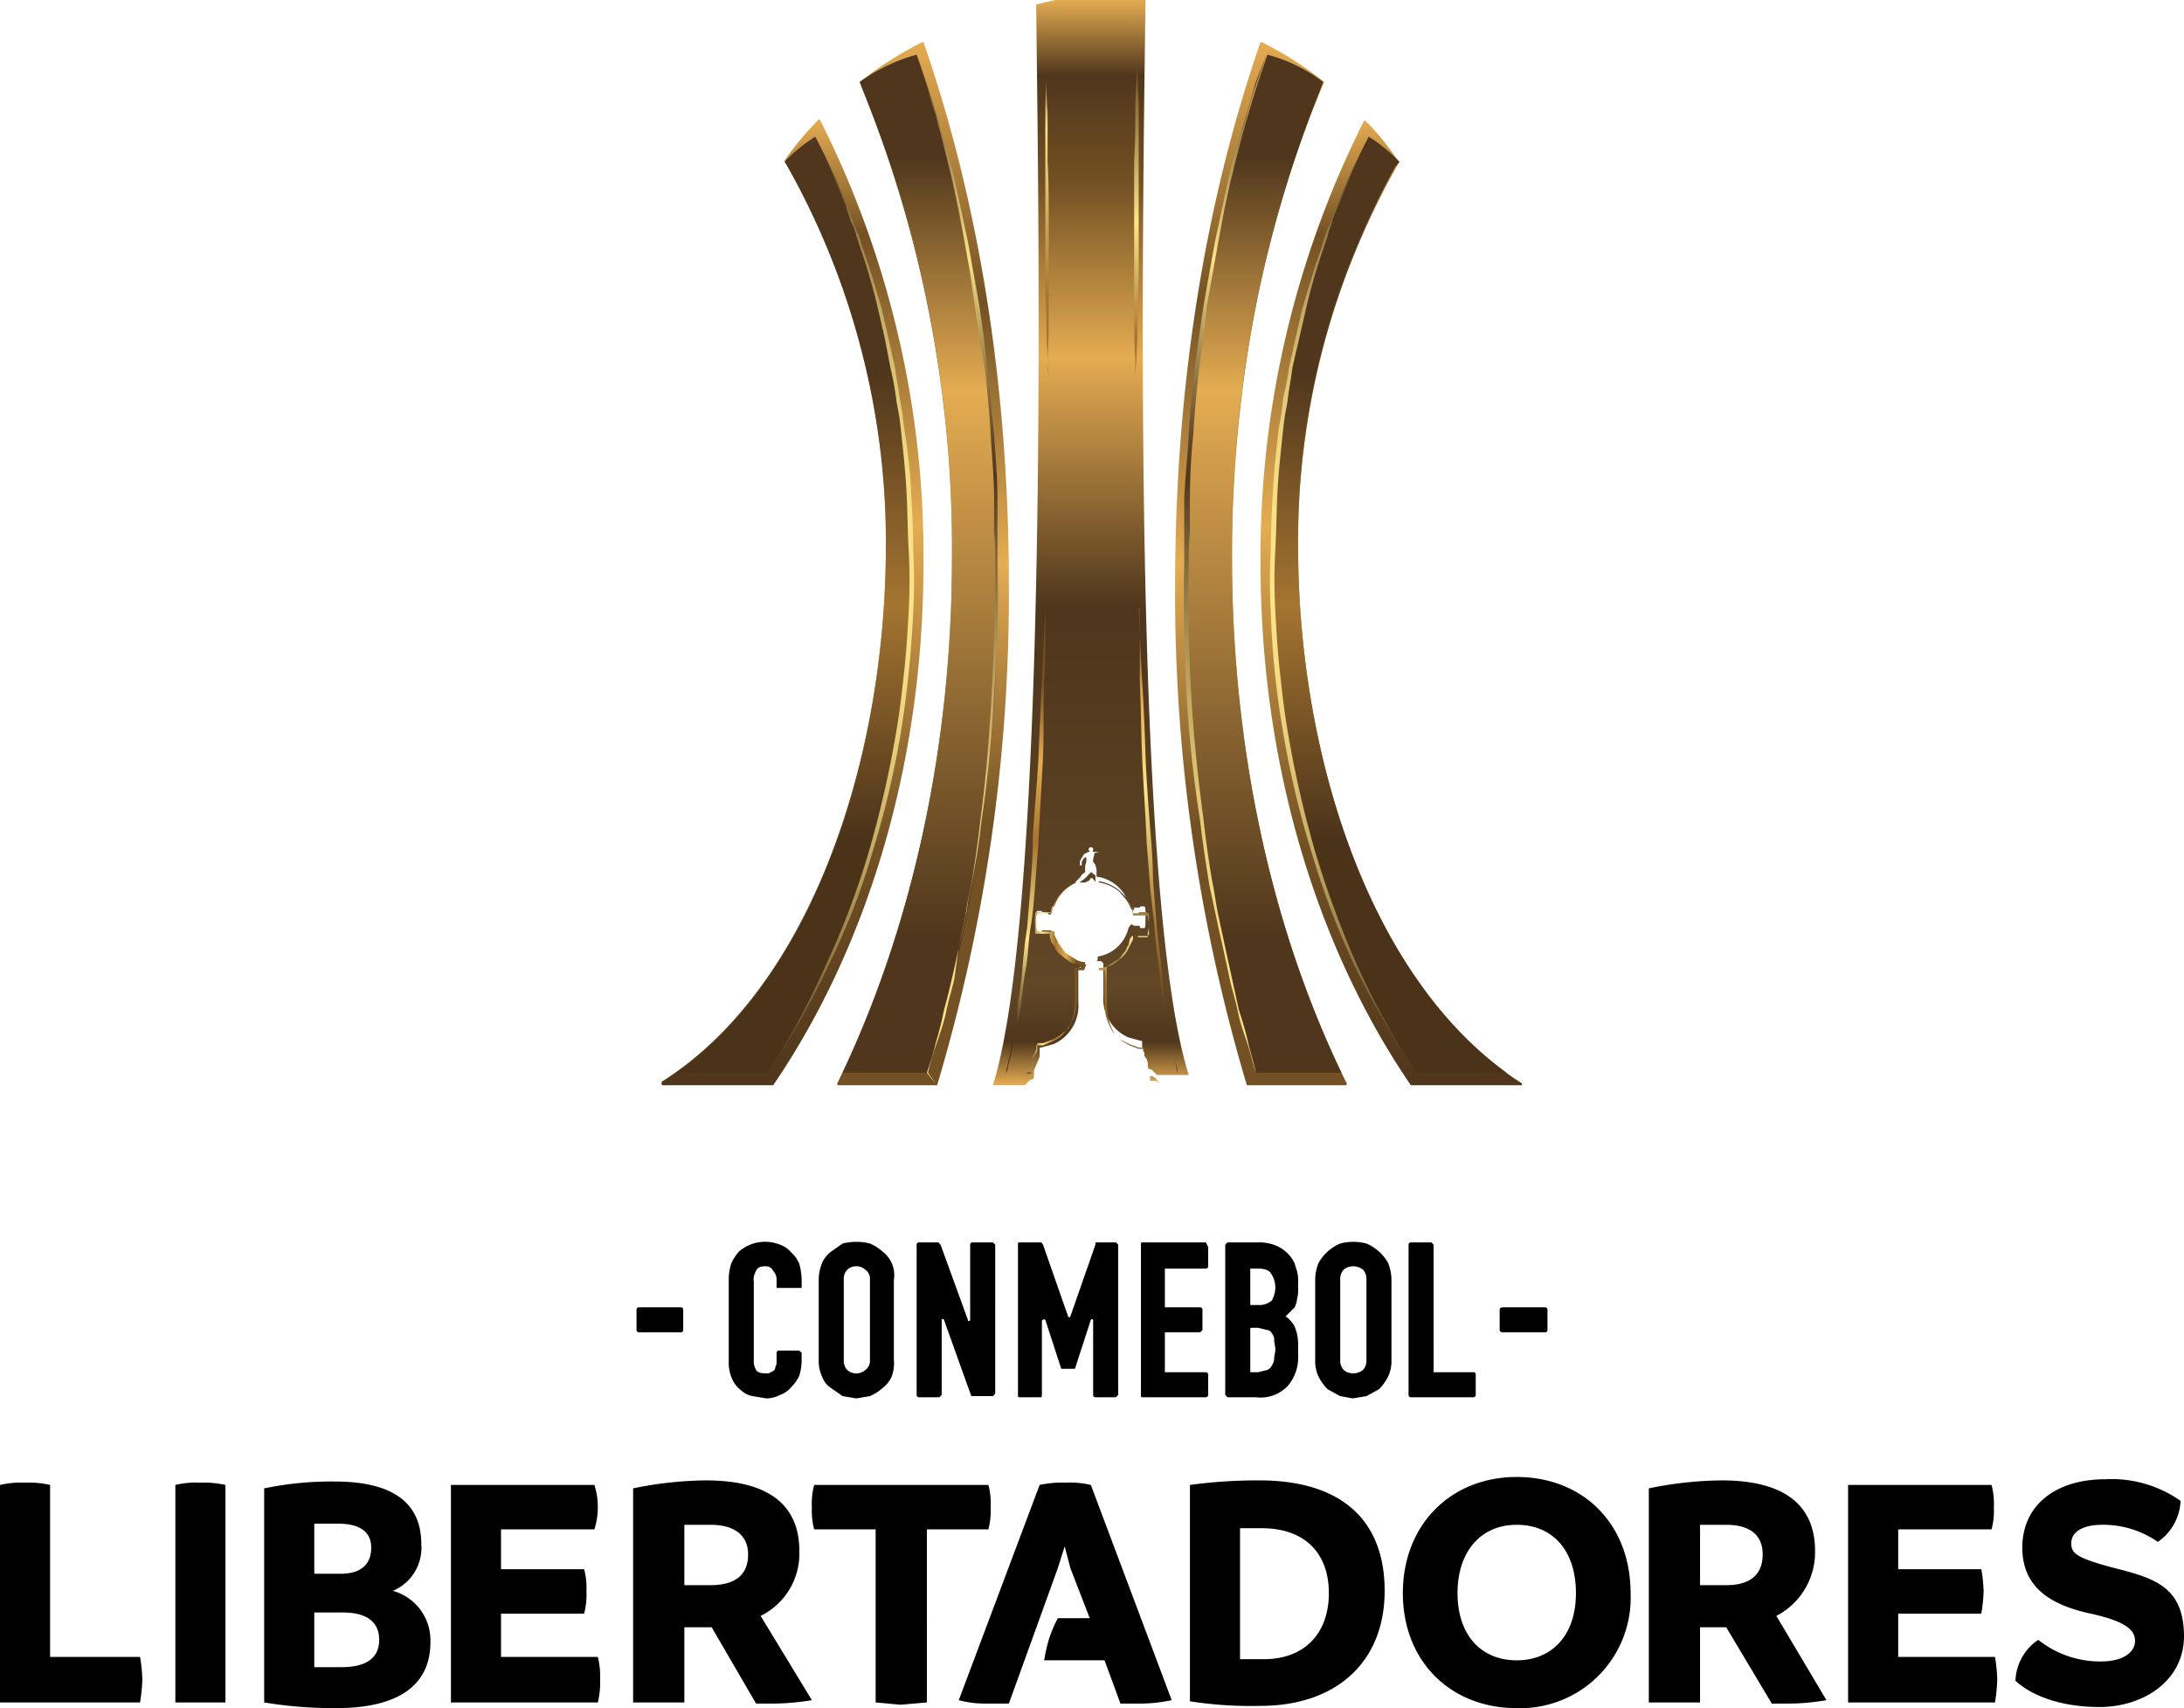<svg xmlns="http://www.w3.org/2000/svg" xmlns:xlink="http://www.w3.org/1999/xlink" viewBox="0 0 191.8 150"><defs><style>.a{mask:url(#a);filter:url(#s);}.b,.d{mix-blend-mode:multiply;}.b{fill:url(#c);}.c{mask:url(#d);filter:url(#v);}.d{fill:url(#f);}.e{fill:url(#g);}.f{fill:url(#h);}.g{fill:url(#i);}.h{fill:url(#j);}.i{fill:url(#k);}.j{fill:url(#l);}.k{fill:url(#m);}.l{fill:url(#n);}.m{fill:url(#o);}.n{fill:url(#p);}.o{fill:url(#q);}.p{mask:url(#r);}.q{fill:url(#t);}.r{mask:url(#u);}.s{fill:url(#w);}.t{fill:url(#x);}.u{fill:url(#y);}.v{fill:url(#z);}.w{fill:url(#aa);}.x{fill:url(#ab);}.y{fill:url(#ac);}.z{fill:url(#ad);}.aa{fill:url(#ae);}.ab{filter:url(#e);}.ac{filter:url(#b);}</style><filter id="b" x="91.86" y="-8301.7" width="8.06" height="32766" filterUnits="userSpaceOnUse" color-interpolation-filters="sRGB"><feFlood flood-color="#fff" result="bg"/><feBlend in="SourceGraphic" in2="bg"/></filter><mask id="a" x="91.86" y="-8301.7" width="8.06" height="32766" maskUnits="userSpaceOnUse"><g class="ac"/></mask><linearGradient id="c" x1="95.89" y1="10.13" x2="95.89" y2="0.86" gradientUnits="userSpaceOnUse"><stop offset="0"/><stop offset="0.05" stop-color="#1e1e1e"/><stop offset="0.17" stop-color="#616161"/><stop offset="0.28" stop-color="#999"/><stop offset="0.38" stop-color="#c5c5c5"/><stop offset="0.47" stop-color="#e5e5e5"/><stop offset="0.55" stop-color="#f8f8f8"/><stop offset="0.6" stop-color="#fff"/><stop offset="1" stop-color="#fff"/></linearGradient><filter id="e" x="88.34" y="-8301.7" width="15.1" height="32766" filterUnits="userSpaceOnUse" color-interpolation-filters="sRGB"><feFlood flood-color="#fff" result="bg"/><feBlend in="SourceGraphic" in2="bg"/></filter><mask id="d" x="88.34" y="-8301.7" width="15.1" height="32766" maskUnits="userSpaceOnUse"><g class="ab"/></mask><linearGradient id="f" x1="95.89" y1="0.86" x2="95.89" y2="94.32" gradientUnits="userSpaceOnUse"><stop offset="0.06" stop-color="#fff"/><stop offset="0.22" stop-color="#fff"/><stop offset="0.38" stop-color="#fff"/><stop offset="0.53" stop-color="#fff"/><stop offset="0.74" stop-color="#ccc"/><stop offset="0.75" stop-color="#cfcfcf"/><stop offset="0.8" stop-color="#eaeaea"/><stop offset="0.84" stop-color="#f9f9f9"/><stop offset="0.88" stop-color="#fff"/><stop offset="1" stop-color="#fff"/></linearGradient><linearGradient id="g" x1="95.89" y1="95.26" x2="95.89" gradientUnits="userSpaceOnUse"><stop offset="0" stop-color="#e4ac52"/><stop offset="0.04" stop-color="#4f361c"/><stop offset="0.09" stop-color="#614726"/><stop offset="0.44" stop-color="#4f361c"/><stop offset="0.67" stop-color="#e4ac52"/><stop offset="0.83" stop-color="#745124"/><stop offset="0.93" stop-color="#4f361c"/><stop offset="1" stop-color="#e4ac52"/></linearGradient><linearGradient id="h" x1="91.99" y1="33.03" x2="91.99" y2="5.54" gradientUnits="userSpaceOnUse"><stop offset="0.25" stop-color="#a57531"/><stop offset="0.79" stop-color="#fde489"/><stop offset="1" stop-color="#745124"/></linearGradient><linearGradient id="i" x1="90.08" y1="94.38" x2="90.08" y2="53.42" gradientUnits="userSpaceOnUse"><stop offset="0.1" stop-color="#4f361c"/><stop offset="0.29" stop-color="#fde489"/><stop offset="0.5" stop-color="#a57531"/><stop offset="0.67" stop-color="#e4ac52"/><stop offset="0.84" stop-color="#745124"/></linearGradient><linearGradient id="j" x1="101.71" y1="94.38" x2="101.71" y2="53.42" gradientUnits="userSpaceOnUse"><stop offset="0.1" stop-color="#4f361c"/><stop offset="0.31" stop-color="#a57531"/><stop offset="0.61" stop-color="#fde489"/><stop offset="0.81" stop-color="#e4ac52"/><stop offset="0.97" stop-color="#745124"/></linearGradient><linearGradient id="k" x1="99.8" y1="33.03" x2="99.8" y2="5.54" gradientUnits="userSpaceOnUse"><stop offset="0.12" stop-color="#a57531"/><stop offset="0.49" stop-color="#fde489"/><stop offset="0.97" stop-color="#745124"/></linearGradient><linearGradient id="l" x1="81.05" y1="95.26" x2="81.05" y2="3.56" gradientUnits="userSpaceOnUse"><stop offset="0" stop-color="#745124"/><stop offset="0.25" stop-color="#745124"/><stop offset="0.5" stop-color="#e4ac52"/><stop offset="0.75" stop-color="#745124"/><stop offset="1" stop-color="#e4ac52"/></linearGradient><linearGradient id="m" x1="80.79" y1="94.2" x2="80.79" y2="4.76" gradientUnits="userSpaceOnUse"><stop offset="0.13" stop-color="#4f361c"/><stop offset="0.67" stop-color="#e4ac52"/><stop offset="0.9" stop-color="#4f361c"/></linearGradient><linearGradient id="n" x1="84.17" y1="95.38" x2="84.17" y2="3.48" gradientUnits="userSpaceOnUse"><stop offset="0" stop-color="#fde489"/><stop offset="0.11" stop-color="#fae187"/><stop offset="0.2" stop-color="#f0d781"/><stop offset="0.28" stop-color="#dfc676"/><stop offset="0.36" stop-color="#c7ae67"/><stop offset="0.43" stop-color="#a88f54"/><stop offset="0.5" stop-color="#836a3c"/><stop offset="0.57" stop-color="#573e21"/><stop offset="0.58" stop-color="#4f361c"/><stop offset="0.61" stop-color="#5b4223"/><stop offset="0.65" stop-color="#7a6137"/><stop offset="0.71" stop-color="#ac9356"/><stop offset="0.78" stop-color="#f1d881"/><stop offset="0.79" stop-color="#fde489"/><stop offset="0.93" stop-color="#876e3f"/><stop offset="1" stop-color="#4f361c"/></linearGradient><linearGradient id="o" x1="69.58" y1="95.26" x2="69.58" y2="10.45" gradientUnits="userSpaceOnUse"><stop offset="0" stop-color="#4f361c"/><stop offset="0.25" stop-color="#745124"/><stop offset="0.58" stop-color="#e4ac52"/><stop offset="0.88" stop-color="#745124"/><stop offset="1" stop-color="#e4ac52"/></linearGradient><linearGradient id="p" x1="69.79" y1="94.2" x2="69.79" y2="12.02" gradientUnits="userSpaceOnUse"><stop offset="0.25" stop-color="#4b331a"/><stop offset="0.5" stop-color="#a57531"/><stop offset="0.75" stop-color="#4f361c"/></linearGradient><linearGradient id="q" x1="73.8" y1="95.35" x2="73.8" y2="11.92" gradientUnits="userSpaceOnUse"><stop offset="0" stop-color="#4f361c"/><stop offset="0.07" stop-color="#765d34"/><stop offset="0.18" stop-color="#a68d52"/><stop offset="0.27" stop-color="#ccb36a"/><stop offset="0.36" stop-color="#e7ce7b"/><stop offset="0.44" stop-color="#f7de85"/><stop offset="0.5" stop-color="#fde489"/><stop offset="0.6" stop-color="#fae187"/><stop offset="0.67" stop-color="#f0d781"/><stop offset="0.74" stop-color="#dfc676"/><stop offset="0.81" stop-color="#c7ae67"/><stop offset="0.87" stop-color="#a88f54"/><stop offset="0.93" stop-color="#836a3c"/><stop offset="0.99" stop-color="#573e21"/><stop offset="1" stop-color="#4f361c"/></linearGradient><filter id="s" x="91.86" y="0.86" width="8.06" height="9.27" filterUnits="userSpaceOnUse" color-interpolation-filters="sRGB"><feFlood flood-color="#fff" result="bg"/><feBlend in="SourceGraphic" in2="bg"/></filter><mask id="r" x="91.86" y="0.86" width="8.06" height="9.27" maskUnits="userSpaceOnUse"><g class="a"><path class="b" d="M91.9,1.1V5.5c0,1.4,0,3,.1,4.6h7.8c0-1.6.1-3.2.1-4.6V1.1a26.8,26.8,0,0,0-4-.2A26.1,26.1,0,0,0,91.9,1.1Z"/></g></mask><linearGradient id="t" x1="95.89" y1="10.13" x2="95.89" y2="0.86" gradientUnits="userSpaceOnUse"><stop offset="0" stop-color="#4f361c"/><stop offset="0.14" stop-color="#5b3a1f"/><stop offset="0.41" stop-color="#6e4123"/><stop offset="0.6" stop-color="#754324"/><stop offset="1" stop-color="#4f361c"/></linearGradient><filter id="v" x="88.34" y="0.86" width="15.1" height="93.46" filterUnits="userSpaceOnUse" color-interpolation-filters="sRGB"><feFlood flood-color="#fff" result="bg"/><feBlend in="SourceGraphic" in2="bg"/></filter><mask id="u" x="88.34" y="0.86" width="15.1" height="93.46" maskUnits="userSpaceOnUse"><g class="c"><path class="d" d="M88.3,94.3c4.4-16.5,3.8-68.8,3.6-88.8V1.1a26.1,26.1,0,0,1,4-.2,26.8,26.8,0,0,1,4,.2V5.5c-.3,20-.9,72.3,3.5,88.8l-2.4-.2v-.2h0l-.5-1.2h0V92h-.1l-1.1-.3a3.7,3.7,0,0,1-2.2-3.7V85.1l-.2-.2h-.4c.1-.1.1-.1.1-.2h0v-.2a3.3,3.3,0,0,0,2.7-2.5l.2-.3h.2a.1.1,0,0,0,.1.1h.5c0,.1,0,.2.1.2h.3c.1,0,.1-.5.1-1s0-.9-.1-.9h-.3c-.1,0-.1,0-.1.1h-.5v.2h-.2c-.1-.2-.1-.4-.2-.6h-.1a3.4,3.4,0,0,0-2.7-2.3h-.1v-.6c0-.1,0-.2-.2-.6s-.1-.1-.1-.2a1.1,1.1,0,0,1,.1-.5v-.2h0a1.9,1.9,0,0,0,.8-.2h0a.8.8,0,0,1-.7.1h-.3c.1,0,.1-.1.1-.2s0-.2-.2-.2a.2.2,0,0,0-.2.2c0,.1.1.1.1.2h-.1l-.4.2-.3.5c-.1.2-.1.5,0,.5s.1,0,.1-.1v-.2c.1-.2.2-.4.3-.4h.1a1.3,1.3,0,0,1-.1.7h0v.6h0c-.2.1-.4.3-.4.4l-.3.3c-.1.1-.2.2-.1.2a4.1,4.1,0,0,0-2,2.1c0,.1,0,.1-.1.1s-.1.4-.1.6h-.2a.3.3,0,0,1-.1-.2h-.5c0-.1,0-.1-.1-.1h-.3c-.1,0-.2.4-.2.9s.1,1,.2,1h.3c.1,0,.1-.1.1-.2h.8l.2.3a3.2,3.2,0,0,0,2.7,2.5v.2h0c0,.1,0,.1.1.2h-.4l-.2.2v2.8a3.7,3.7,0,0,1-2.2,3.7l-1.1.3h-.1v.5h0l-.5,1.2h0v.2Zm7.6-17.7h-.1l-.3.3c-.1.2-.6.5-.7.6h.5l.4-.2h0a.2.2,0,0,1,.2-.2h0l.2.2h0a.1.1,0,0,0,.1.1v-.5C96.2,76.8,96,76.8,95.9,76.6Z"/></g></mask><linearGradient id="w" x1="95.89" y1="0.86" x2="95.89" y2="94.32" gradientUnits="userSpaceOnUse"><stop offset="0.06" stop-color="#4f361c"/><stop offset="0.22" stop-color="#a57531"/><stop offset="0.25" stop-color="#ad7d36"/><stop offset="0.29" stop-color="#c39545"/><stop offset="0.35" stop-color="#e7ba5c"/><stop offset="0.38" stop-color="#fbcf69"/><stop offset="0.53" stop-color="#fbcf69"/><stop offset="0.74" stop-color="#e4ac52"/><stop offset="0.75" stop-color="#d29e4b"/><stop offset="0.78" stop-color="#a3793b"/><stop offset="0.81" stop-color="#7f5c2d"/><stop offset="0.83" stop-color="#644724"/><stop offset="0.86" stop-color="#553a1e"/><stop offset="0.88" stop-color="#4f361c"/><stop offset="1" stop-color="#734122"/></linearGradient><linearGradient id="x" x1="-38.19" y1="95.26" x2="-38.19" y2="3.56" gradientTransform="matrix(-1, 0, 0, 1, 72.54, 0)" xlink:href="#l"/><linearGradient id="y" x1="-38.45" y1="94.2" x2="-38.45" y2="4.76" gradientTransform="matrix(-1, 0, 0, 1, 72.54, 0)" xlink:href="#m"/><linearGradient id="z" x1="-35.08" y1="95.38" x2="-35.08" y2="3.48" gradientTransform="matrix(-1, 0, 0, 1, 72.54, 0)" xlink:href="#n"/><linearGradient id="aa" x1="-49.66" y1="95.26" x2="-49.66" y2="10.45" gradientTransform="matrix(-1, 0, 0, 1, 72.54, 0)" xlink:href="#o"/><linearGradient id="ab" x1="-49.45" y1="94.2" x2="-49.45" y2="12.02" gradientTransform="matrix(-1, 0, 0, 1, 72.54, 0)" xlink:href="#p"/><linearGradient id="ac" x1="-45.44" y1="95.35" x2="-45.44" y2="11.92" gradientTransform="matrix(-1, 0, 0, 1, 72.54, 0)" xlink:href="#q"/><linearGradient id="ad" x1="89.96" y1="86.37" x2="95.39" y2="86.37" gradientUnits="userSpaceOnUse"><stop offset="0" stop-color="#4f361c"/><stop offset="0.29" stop-color="#fde489"/><stop offset="0.5" stop-color="#a57531"/><stop offset="0.67" stop-color="#e4ac52"/><stop offset="0.84" stop-color="#745124"/></linearGradient><linearGradient id="ae" x1="99.07" y1="95.32" x2="99.07" y2="76.92" gradientUnits="userSpaceOnUse"><stop offset="0" stop-color="#e4ac52"/><stop offset="0.16" stop-color="#745124"/><stop offset="0.5" stop-color="#a57531"/><stop offset="0.71" stop-color="#fde489"/><stop offset="0.9" stop-color="#4f361c"/></linearGradient></defs><title>Recurso 1</title><path d="M4.4,145.5V130.4a8.2,8.2,0,0,0-2.2-.2,8.2,8.2,0,0,0-2.2.2v19.1H12.3a15,15,0,0,0,.2-2,13.6,13.6,0,0,0-.2-2Zm11-15.1v19.1h4.4V130.4a8.6,8.6,0,0,0-2.2-.2A7.8,7.8,0,0,0,15.4,130.4Zm19.1,9.3a4.1,4.1,0,0,0,2.5-4.1c0-3.4-2.2-5.5-7.6-5.5a29,29,0,0,0-6.2.6v18.8a37.4,37.4,0,0,0,6.3.5c5.9,0,8.3-2.3,8.3-5.8A4.5,4.5,0,0,0,34.5,139.7Zm-6.9-5.9h2.1c2,0,2.9.8,2.9,2.1s-.7,2.3-2.7,2.3H27.6ZM30,146.4H27.6v-4.8h2.5c2.2,0,3.2.9,3.2,2.4S32.3,146.4,30,146.4Zm14-.9v-3.8h7.3a6.8,6.8,0,0,0,.2-2,6.2,6.2,0,0,0-.2-1.9H44v-3.5h8.2a6.3,6.3,0,0,0,.3-1.9,6.4,6.4,0,0,0-.3-2H39.6v19.1H52.5a7.1,7.1,0,0,0,.2-2,6.8,6.8,0,0,0-.2-2Zm26.2-9.3c0-3.8-2.4-6.2-8.2-6.2a33,33,0,0,0-6.4.7v18.8h4.5v-6.6h2.4l3.9,6.7h1.1a21.7,21.7,0,0,0,3.8-.3l-4.5-7.4A6.1,6.1,0,0,0,70.2,136.2Zm-7.8,3H60.1v-5.3h2.3c2.2,0,3.3,1,3.3,2.6S64.8,139.2,62.4,139.2ZM87,132.3a6.2,6.2,0,0,0-.2-1.9H71.5a6.5,6.5,0,0,0-.2,2,6.2,6.2,0,0,0,.2,1.9h5.4v15.2l2.2.2,2.3-.2V134.3h5.4A6.8,6.8,0,0,0,87,132.3Zm6.6-2.1a9.3,9.3,0,0,0-2.3.2l-7.1,18.9a8.8,8.8,0,0,0,2.4.3h2l4.3-11.9.6-1.9.5,1.9,1.7,4.4H92.9a11.6,11.6,0,0,0-.8,1.9,16.4,16.4,0,0,0-.4,1.8H97l1.4,3.8H100a13.6,13.6,0,0,0,2.9-.3l-7.1-18.9A7.8,7.8,0,0,0,93.6,130.2Zm17-.2a43.9,43.9,0,0,0-6.1.4v19a34.9,34.9,0,0,0,6.2.4c6.6,0,10.9-3.8,10.9-10.1S117.7,130,110.6,130Zm.4,15.7h-2.1V134.2h1.9c3.8,0,5.9,2.2,5.9,5.7S114.6,145.7,111,145.7Zm22.2-16c-5.8,0-10,4.2-10,10.2s4.2,10.1,10,10.1a9.7,9.7,0,0,0,10-10.1C143.2,133.8,139,129.7,133.2,129.7Zm0,16.1c-3.2,0-5.2-2.3-5.2-5.9s2-6,5.2-6,5.2,2.3,5.2,6S136.3,145.8,133.2,145.8Zm26.2-9.6c0-3.8-2.4-6.2-8.2-6.2a33,33,0,0,0-6.4.7v18.8h4.5v-6.6h2.3l4,6.7h1.1a19.8,19.8,0,0,0,3.7-.3l-4.4-7.4A6.3,6.3,0,0,0,159.4,136.2Zm-7.8,3h-2.3v-5.3h2.3c2.2,0,3.2,1,3.2,2.6S153.9,139.2,151.6,139.2Zm15.1,6.3v-3.8H174a13.6,13.6,0,0,0,.2-2,12.3,12.3,0,0,0-.2-1.9h-7.3v-3.5h8.2a6.2,6.2,0,0,0,.2-1.9,6.5,6.5,0,0,0-.2-2H162.3v19.1h12.9a15,15,0,0,0,.2-2,13.6,13.6,0,0,0-.2-2Zm19-7.8c-3.4-.9-3.8-1.3-3.8-2.2s.9-1.6,2.7-1.6a8.4,8.4,0,0,1,4.9,1.5,4.6,4.6,0,0,0,2-3.6,10.5,10.5,0,0,0-6.6-1.9c-4.4,0-7.3,2.3-7.3,6s2.8,5.1,6,5.8,3.9,1.5,3.9,2.4-.9,1.8-3,1.8A8.7,8.7,0,0,1,179,144a4.5,4.5,0,0,0-2,3.6c1.2,1.1,3.6,2.3,7.4,2.3s7.5-2.3,7.4-6.4S189.3,138.6,185.7,137.7Z"/><path d="M69.5,110a2.3,2.3,0,0,0-1-.7,3.5,3.5,0,0,0-3.6.6,4.1,4.1,0,0,0-.7,1.1,5,5,0,0,0-.2,1.2v7.3a3.5,3.5,0,0,0,.3,1.6,2.5,2.5,0,0,0,.8,1,1.9,1.9,0,0,0,1,.5l1.2.2a2.7,2.7,0,0,0,1.2-.3,2.3,2.3,0,0,0,1-.7,3.6,3.6,0,0,0,.7-1,5,5,0,0,0,.2-1.2v-.8l-.2-.2H68.4a.2.2,0,0,0-.2.2v.6c0,.3,0,.5-.1.6a.5.5,0,0,1-.2.4l-.4.2h-.3c-.4,0-.7-.1-.8-.3a1.5,1.5,0,0,1-.2-.9v-6.8a1.5,1.5,0,0,1,.2-1c.1-.3.4-.4.8-.4a.7.7,0,0,1,.7.4,1.1,1.1,0,0,1,.3.8v.7h2.2v-.8a5.9,5.9,0,0,0-.2-1.3A2.6,2.6,0,0,0,69.5,110Zm8-.1a4.1,4.1,0,0,0-1.1-.7,4.9,4.9,0,0,0-2.4,0l-1,.7a2.5,2.5,0,0,0-.8,1,4,4,0,0,0-.3,1.5v7a3.3,3.3,0,0,0,.3,1.5,2,2,0,0,0,.8,1l1,.7,1.2.2,1.2-.2a4.1,4.1,0,0,0,1.1-.7,2.7,2.7,0,0,0,.8-1,3.4,3.4,0,0,0,.2-1.5v-7a2.6,2.6,0,0,0-1-2.5Zm-1.1,9.5a1,1,0,0,1-.4.9,1.2,1.2,0,0,1-1.6,0,1.2,1.2,0,0,1-.3-.9v-7a1.2,1.2,0,0,1,.3-.9,1.2,1.2,0,0,1,1.6,0,1,1,0,0,1,.4.9Zm10.8-10.3H85.4a.2.2,0,0,0-.2.2v6.6c0,.1-.2.2-.2,0l-2.4-6.6-.2-.2H80.7a.2.2,0,0,0-.2.2v13.2a.2.2,0,0,0,.2.2h1.8l.2-.2v-6.6c0-.1.2-.1.2,0l2.4,6.7h1.9l.2-.2V109.3Zm10.8,0H96.2v.2l-2.2,6.3c0,.1-.2.1-.2,0l-2.2-6.3c-.1-.1-.1-.2-.2-.2H89.5c-.1,0-.1.1-.1.2v13.2c0,.1,0,.2.1.2h1.9c.1,0,.1-.1.1-.2V116a.2.2,0,0,1,.3-.1l1.4,4.3h1.2l1.4-4.3c0-.1.2-.1.2.1v6.5a.2.2,0,0,0,.2.2H98l.2-.2V109.3Zm7.9,0h-5.6c-.1,0-.1.1-.1.2v13.2c0,.1,0,.2.1.2h5.6a.2.2,0,0,0,.2-.2v-1.8a.2.2,0,0,0-.2-.2h-3.6V117h3.1l.2-.2V115a.2.2,0,0,0-.2-.2h-3.1v-3.4h3.6a.2.2,0,0,0,.2-.2v-1.7Zm7.3,1.1a3.1,3.1,0,0,0-1.1-.8,3.8,3.8,0,0,0-1.6-.3h-2.7l-.2.2v13.2l.2.2h2.5a3.3,3.3,0,0,0,2.8-1,3.9,3.9,0,0,0,.9-2.8v-.7a4,4,0,0,0-.3-1.7,2.4,2.4,0,0,0-.8-.9l.3-.3.5-.5a1.9,1.9,0,0,0,.2-.7,3.1,3.1,0,0,0,.1-1v-.5a3.2,3.2,0,0,0-.2-1.3A2.4,2.4,0,0,0,113.2,110.2Zm-1.3,9.1a1.1,1.1,0,0,1-.2.6.8.8,0,0,1-.4.4l-.8.2h-.7v-3.7c0-.1,0-.2.1-.2h.6l.8.2a.5.5,0,0,1,.4.3.8.8,0,0,1,.2.6c0,.2.1.5.1.8S111.9,119,111.9,119.3Zm-.2-5.1a1.7,1.7,0,0,1-1.2.4h-.7v-3.2h.6c.6,0,1,.1,1.2.4a2.2,2.2,0,0,1,.4,1.3A2.5,2.5,0,0,1,111.7,114.2Zm9.4-4.3a4.1,4.1,0,0,0-1.1-.7,4.5,4.5,0,0,0-2.3,0,4.1,4.1,0,0,0-1.1.7,3.9,3.9,0,0,0-.8,1,4,4,0,0,0-.3,1.5v7a3.3,3.3,0,0,0,.3,1.5,4.4,4.4,0,0,0,.8,1.1l1.1.6,1.1.2,1.2-.2,1.1-.6a4.4,4.4,0,0,0,.8-1.1,3.3,3.3,0,0,0,.3-1.5v-7a4,4,0,0,0-.3-1.5A3.9,3.9,0,0,0,121.1,109.9Zm-1.1,9.5a1.2,1.2,0,0,1-.3.9,1.4,1.4,0,0,1-.9.3,1.3,1.3,0,0,1-.8-.3,1.2,1.2,0,0,1-.3-.9v-7a1.2,1.2,0,0,1,.3-.9,1.3,1.3,0,0,1,.8-.3,1.4,1.4,0,0,1,.9.3,1.2,1.2,0,0,1,.3.9Zm9.5,1.1h-3.6V109.3l-.2-.2h-1.8a.2.2,0,0,0-.2.2v13.2a.2.2,0,0,0,.2.2h5.5a.2.2,0,0,0,.2-.2v-1.8A.3.3,0,0,0,129.5,120.5Zm6.2-5.7H132c-.2,0-.3.1-.3.2v1.8c0,.1.1.2.3.2h3.7a.2.2,0,0,0,.2-.2V115A.2.2,0,0,0,135.7,114.8Zm-75.9,0H56.1a.2.2,0,0,0-.2.2v1.8a.2.2,0,0,0,.2.2h3.7a.2.2,0,0,0,.2-.2V115A.2.2,0,0,0,59.8,114.8Z"/><path class="e" d="M96.2,76.9v.5a.1.1,0,0,1-.1-.1h0l-.2-.2h0a.2.2,0,0,0-.2.2h0l-.4.2h-.5c.1-.1.6-.4.7-.6l.3-.3h.1C96,76.8,96.2,76.8,96.2,76.9ZM90,95.3l.5-.5h.1a.2.2,0,0,0,.2-.2v-.6h0l.5-1.2h0V92h.1l1.1-.3a3.7,3.7,0,0,0,2.2-3.7V85.1l.2-.2h.4c-.1-.1-.1-.1-.1-.2h0v-.2a3.2,3.2,0,0,1-2.7-2.5l-.2-.3h-.8c0,.1,0,.2-.1.2h-.3c-.1,0-.2-.5-.2-1s.1-.9.2-.9h.3c.1,0,.1,0,.1.1H92a.3.3,0,0,0,.1.2h.2c0-.2.1-.4.1-.6s.1,0,.1-.1a4.1,4.1,0,0,1,2-2.1c-.1,0,0-.1.1-.2l.3-.3c0-.1.2-.3.4-.4h0v-.6h0a1.3,1.3,0,0,0,.1-.7h-.1c-.1,0-.2.2-.3.4v.2c0,.1,0,.1-.1.1s-.1-.3,0-.5l.3-.5.4-.2h.1c0-.1-.1-.1-.1-.2a.2.2,0,0,1,.2-.2c.2,0,.2.1.2.2s0,.2-.1.2h.3a.8.8,0,0,0,.7-.1h0a1.9,1.9,0,0,1-.8.2h0v.2a1.1,1.1,0,0,0-.1.5c0,.1,0,.1.1.2s.2.5.2.6v.6h.1a3.4,3.4,0,0,1,2.7,2.3h.1c.1.2.1.4.2.6h.2v-.2h.5c0-.1,0-.1.1-.1h.3c.1,0,.1.4.1.9s0,1-.1,1h-.3c-.1,0-.1-.1-.1-.2h-.5a.1.1,0,0,1-.1-.1h-.2l-.2.3a3.3,3.3,0,0,1-2.7,2.5v.2h0c0,.1,0,.1-.1.2h.4l.2.2v2.8a3.7,3.7,0,0,0,2.2,3.7l1.1.3h.1v.5h0l.5,1.2h0v.6a.2.2,0,0,0,.2.2h.1l.5.5h2.8c-5.3-16.6-3.9-82.9-3.8-94.9A30.2,30.2,0,0,0,91,.4c.1,12,1.4,78.3-3.8,94.9Z"/><path class="f" d="M92.1,33a5.5,5.5,0,0,1-.1-1.2c0-.7-.1-1.8-.1-3.1s-.1-2.8-.1-4.4V9.8c0-1.3.1-2.3.1-3.1v0c0,.8,0,1.8.1,3.1v4.4c.1,1.7.1,3.4.1,5.1v9.4c0,1.3-.1,2.4-.1,3.1Z"/><path class="g" d="M88.3,94.3l.4-1.7c.1-.6.2-1.2.4-2s.2-1.6.3-2.6a26.1,26.1,0,0,0,.4-3.1c.1-1.1.2-2.2.4-3.4l.3-3.7c.1-1.3.2-2.6.2-3.9s.4-5.1.5-7.5.2-4.6.3-6.6c.2-3.8.3-6.4.3-6.4v1.8c0,1.1,0,2.7-.1,4.7s0,4.1-.1,6.5-.3,5-.4,7.6l-.3,3.8c-.1,1.3-.2,2.5-.4,3.7s-.2,2.4-.4,3.5-.3,2.1-.4,3-.3,1.9-.5,2.6-.3,1.5-.4,2-.3,1-.3,1.3Z"/><path class="h" d="M100,53.4s.1,2.6.3,6.4q.2,3,.3,6.6c.1,2.4.3,5,.5,7.5s.1,2.6.2,3.9l.3,3.7c.1,1.2.3,2.3.4,3.4s.2,2.2.3,3.1.3,1.8.4,2.6.3,1.4.4,2l.3,1.7v-.4a8.6,8.6,0,0,1-.3-1.3c-.1-.5-.3-1.2-.4-2a15,15,0,0,1-.5-2.6,27.2,27.2,0,0,1-.4-3c-.2-1.1-.3-2.3-.4-3.5s-.3-2.4-.4-3.7l-.3-3.8c-.1-2.6-.3-5.2-.4-7.6s-.1-4.6-.2-6.5V53.4Z"/><path class="i" d="M99.9,5.5V6.7c0,.8.1,1.8.1,3.1V24.3c-.1,1.6-.1,3.1-.1,4.4s-.1,2.4-.1,3.1a10.9,10.9,0,0,0-.1,1.2V31.8c0-.7-.1-1.8-.1-3.1V14.2c.1-1.6.1-3.1.1-4.4s.1-2.3.1-3.1A9.4,9.4,0,0,0,99.9,5.5Z"/><path class="j" d="M73.6,95.3h8.7a150.8,150.8,0,0,0,6.3-44c0-17.5-2.7-33.8-7.5-47.6H81a31.9,31.9,0,0,0-5.5,3.5h0A107.8,107.8,0,0,1,83.6,49c0,17.3-3.8,33.3-10.1,46.2Z"/><path class="k" d="M80.5,4.8a15.5,15.5,0,0,0-5,2.4l.3.8h0a106.2,106.2,0,0,1,7.8,41c0,16.9-3.6,32.5-9.6,45.2h7.5a145.8,145.8,0,0,0,6.1-42.7C87.6,34.5,85.2,18.2,80.5,4.8Z"/><path class="l" d="M82.2,95.2l-.8-1h0a27.6,27.6,0,0,0,.8-2.7,28.6,28.6,0,0,0,.7-2.8c.5-1.8.9-3.6,1.3-5.5l.3-1.4.3-1.4c.1-.9.3-1.8.5-2.8s.6-3.7.8-5.6c.5-3.7.8-7.5,1-11.3s.3-7.5.3-11.3a26.2,26.2,0,0,0-.1-2.8V43.7c0-1.8-.2-3.7-.3-5.6s-.3-3.8-.5-5.7L86,29.6l-.4-2.8L85.2,24l-.5-2.8-.5-2.7-.6-2.8-.7-2.8c-.2-.9-.5-1.8-.7-2.7a27.6,27.6,0,0,1-.8-2.7l-.9-2.7h0l.6-1.2-.6,1.2h0l.9,2.6.9,2.8a27.6,27.6,0,0,0,.8,2.7c.2.9.5,1.8.7,2.7l.6,2.8.6,2.8.5,2.8.5,2.8.4,2.8.3,2.8.6,5.7c.1,1.8.3,3.7.3,5.6v5.7a108.5,108.5,0,0,1-.3,11.4,110.7,110.7,0,0,1-1.1,11.3c-.2,1.8-.5,3.7-.9,5.6s-.3,1.8-.5,2.8l-.3,1.4-.3,1.3L83.8,86c-.2.9-.5,1.8-.7,2.8s-.5,1.8-.8,2.7a27.6,27.6,0,0,0-.8,2.7Z"/><path class="m" d="M58.2,95.3h9.7c8.2-12,13.2-28.1,13.2-45.8A84.9,84.9,0,0,0,72,10.5h-.1a26,26,0,0,0-3,3.6h0a66.9,66.9,0,0,1,8.9,33.7c0,19.1-6.7,39-19.7,47.2C58.1,95.2,58.1,95.3,58.2,95.3Z"/><path class="n" d="M71.6,12h0a14.4,14.4,0,0,0-2.7,2.2l.3.5a67.5,67.5,0,0,1,8.6,33.2c0,18.4-6.2,37.5-18.3,46.3h7.9C75.2,82.6,80,67.1,80,50,80,36,77.1,22.6,71.6,12Z"/><path class="o" d="M71.6,12c.8,1.6,1.6,3.2,2.3,4.9l.5,1.2c.2.4.3.8.5,1.3a6.1,6.1,0,0,0,.5,1.2l.4,1.3c.6,1.7,1.1,3.4,1.6,5.1l.6,2.6.6,2.7c.1.9.3,1.7.4,2.6a25.1,25.1,0,0,1,.4,2.7,47.8,47.8,0,0,1,.6,5.3c.1,1.8.2,3.6.2,5.4a48.6,48.6,0,0,1,0,5.4,94.6,94.6,0,0,1-1.1,10.7,79.9,79.9,0,0,1-2.5,10.5,60.9,60.9,0,0,1-3.9,10,65.6,65.6,0,0,1-5.3,9.3l.5,1.1-.5-1.1h0a65.6,65.6,0,0,0,5.1-9.4,70.9,70.9,0,0,0,3.8-10,93.9,93.9,0,0,0,2.4-10.5c.3-1.7.5-3.5.7-5.3s.3-3.5.4-5.3.1-3.6,0-5.4-.1-3.6-.2-5.3-.3-3.6-.5-5.4-.3-1.7-.4-2.6a25.6,25.6,0,0,0-.5-2.7l-.5-2.6-.6-2.6a50.8,50.8,0,0,0-1.5-5.2l-.4-1.2a5,5,0,0,0-.5-1.3c-.1-.4-.3-.8-.4-1.3l-.5-1.2C73.1,15.2,72.4,13.6,71.6,12Z"/><g class="p"><path class="q" d="M91.9,1.1V5.5c0,1.4,0,3,.1,4.6h7.8c0-1.6.1-3.2.1-4.6V1.1a26.8,26.8,0,0,0-4-.2A26.1,26.1,0,0,0,91.9,1.1Z"/></g><g class="r"><path class="s" d="M88.3,94.3c4.4-16.5,3.8-68.8,3.6-88.8V1.1a26.1,26.1,0,0,1,4-.2,26.8,26.8,0,0,1,4,.2V5.5c-.3,20-.9,72.3,3.5,88.8l-2.4-.2v-.2h0l-.5-1.2h0V92h-.1l-1.1-.3a3.7,3.7,0,0,1-2.2-3.7V85.1l-.2-.2h-.4c.1-.1.1-.1.1-.2h0v-.2a3.3,3.3,0,0,0,2.7-2.5l.2-.3h.2a.1.1,0,0,0,.1.1h.5c0,.1,0,.2.1.2h.3c.1,0,.1-.5.1-1s0-.9-.1-.9h-.3c-.1,0-.1,0-.1.1h-.5v.2h-.2c-.1-.2-.1-.4-.2-.6h-.1a3.4,3.4,0,0,0-2.7-2.3h-.1v-.6c0-.1,0-.2-.2-.6s-.1-.1-.1-.2a1.1,1.1,0,0,1,.1-.5v-.2h0a1.9,1.9,0,0,0,.8-.2h0a.8.8,0,0,1-.7.1h-.3c.1,0,.1-.1.1-.2s0-.2-.2-.2a.2.2,0,0,0-.2.2c0,.1.1.1.1.2h-.1l-.4.2-.3.5c-.1.2-.1.5,0,.5s.1,0,.1-.1v-.2c.1-.2.2-.4.3-.4h.1a1.3,1.3,0,0,1-.1.7h0v.6h0c-.2.1-.4.3-.4.4l-.3.3c-.1.1-.2.2-.1.2a4.1,4.1,0,0,0-2,2.1c0,.1,0,.1-.1.1s-.1.4-.1.6h-.2a.3.3,0,0,1-.1-.2h-.5c0-.1,0-.1-.1-.1h-.3c-.1,0-.2.4-.2.9s.1,1,.2,1h.3c.1,0,.1-.1.1-.2h.8l.2.3a3.2,3.2,0,0,0,2.7,2.5v.2h0c0,.1,0,.1.1.2h-.4l-.2.2v2.8a3.7,3.7,0,0,1-2.2,3.7l-1.1.3h-.1v.5h0l-.5,1.2h0v.2Zm7.6-17.7h-.1l-.3.3c-.1.2-.6.5-.7.6h.5l.4-.2h0a.2.2,0,0,1,.2-.2h0l.2.2h0a.1.1,0,0,0,.1.1v-.5C96.2,76.8,96,76.8,95.9,76.6Z"/></g><path class="t" d="M118.2,95.3h-8.7a150.8,150.8,0,0,1-6.3-44c0-17.5,2.7-33.8,7.5-47.6h.1a31.9,31.9,0,0,1,5.5,3.5h0c-5.2,12-8.1,26.4-8.1,41.8,0,17.3,3.7,33.3,10.1,46.2Z"/><path class="u" d="M111.3,4.8a14,14,0,0,1,4.9,2.4l-.3.8h0a108.1,108.1,0,0,0-7.7,41c0,16.9,3.5,32.5,9.6,45.2h-7.5a145.8,145.8,0,0,1-6.1-42.7C104.2,34.5,106.6,18.2,111.3,4.8Z"/><path class="v" d="M109.5,95.2l.8-1h0c-.2-.9-.5-1.8-.7-2.7s-.5-1.9-.8-2.8l-1.2-5.5-.3-1.4-.3-1.4c-.2-.9-.3-1.8-.5-2.8s-.6-3.7-.8-5.6c-.5-3.7-.9-7.5-1.1-11.3s-.3-7.5-.2-11.3a26.2,26.2,0,0,1,.1-2.8V43.7a54,54,0,0,1,.3-5.6c.1-1.9.3-3.8.5-5.7l.4-2.8.3-2.8.5-2.8.5-2.8.5-2.7.6-2.8.7-2.8c.2-.9.5-1.8.7-2.7s.5-1.8.8-2.7l.9-2.7h0l-.6-1.2.6,1.2h0l-1,2.6c-.2.9-.5,1.8-.8,2.8s-.5,1.8-.8,2.7-.5,1.8-.7,2.7l-.6,2.8-.6,2.8-.5,2.8-.5,2.8-.4,2.8-.4,2.8c-.2,1.9-.4,3.8-.5,5.7s-.3,3.7-.4,5.6v5.7c-.1,3.8,0,7.6.2,11.4s.6,7.5,1.2,11.3c.2,1.8.5,3.7.8,5.6l.6,2.8.3,1.4.3,1.3L108,86c.2.9.5,1.8.7,2.8s.5,1.8.8,2.7.5,1.8.8,2.7Z"/><path class="w" d="M133.6,95.3h-9.7c-8.2-12-13.2-28.1-13.2-45.8a84.9,84.9,0,0,1,9.1-38.9h.1a19.9,19.9,0,0,1,2.9,3.6h.1A66.9,66.9,0,0,0,114,47.9c0,19.1,6.7,39,19.6,47.2C133.7,95.2,133.7,95.3,133.6,95.3Z"/><path class="x" d="M120.2,12h0a14.4,14.4,0,0,1,2.7,2.2l-.4.5A67.4,67.4,0,0,0,114,47.9c0,18.4,6.2,37.5,18.3,46.3h-7.9c-7.8-11.6-12.7-27.1-12.7-44.2C111.7,36,114.7,22.6,120.2,12Z"/><path class="y" d="M120.2,12c-.8,1.6-1.6,3.2-2.3,4.9l-.5,1.2c-.2.4-.3.8-.5,1.3l-.5,1.2-.4,1.3c-.6,1.7-1.1,3.4-1.6,5.1l-.6,2.6-.6,2.7a23.8,23.8,0,0,1-.5,2.6,25.1,25.1,0,0,1-.4,2.7c-.2,1.8-.4,3.5-.5,5.3s-.2,3.6-.2,5.4a48.6,48.6,0,0,0,0,5.4,76.1,76.1,0,0,0,1.1,10.7,79.9,79.9,0,0,0,2.5,10.5,70.9,70.9,0,0,0,3.8,10,77.7,77.7,0,0,0,5.4,9.3l-.5,1.1.5-1.1h0a66.1,66.1,0,0,1-5.2-9.4,85.3,85.3,0,0,1-3.7-10,93.9,93.9,0,0,1-2.4-10.5c-.3-1.7-.5-3.5-.7-5.3s-.3-3.5-.4-5.3-.1-3.6,0-5.4.1-3.6.2-5.3.3-3.6.5-5.4.3-1.7.4-2.6.3-1.8.4-2.7l.6-2.6.6-2.6a50.8,50.8,0,0,1,1.5-5.2l.4-1.2c.1-.5.3-.9.4-1.3s.3-.8.5-1.3l.5-1.2C118.7,15.2,119.4,13.6,120.2,12Z"/><path class="z" d="M95.4,84.7h-.1v-.2h0a1.6,1.6,0,0,1-.9-.3l-.8-.5-.6-.8c-.1-.1-.1-.3-.2-.4s-.1-.3-.2-.4h0v-.3H91.1a1.7,1.7,0,0,1-.1-.7v-.7c.1,0,.1-.1.1-.2h1.3a1.3,1.3,0,0,1,.1-.6h.1a3.6,3.6,0,0,1,1.9-2.1h0a3.7,3.7,0,0,0-2,2.1h-.1a.9.9,0,0,0-.1.5H91c-.1.1-.1.1-.1.2V82h1.3v.2c0,.2.1.3.1.5l.3.4a1.6,1.6,0,0,0,.6.8l.8.6.9.3h0v.2h-.5v.2h0v2.1a9.7,9.7,0,0,1-.1,1.7,3.4,3.4,0,0,1-.7,1.5,2.7,2.7,0,0,1-1.3,1l-.7.3h-.6v.4a.3.3,0,0,0-.1.2l-.2.4v.6c0,.1-.1.1-.1.2v.7h-.5l-.3.4.3-.4.3-.2h.2v-.7c0-.1,0-.1.1-.2v-.2l.2-.4.2-.3v-.7h.5l.8-.3a4.5,4.5,0,0,0,1.4-1,7.7,7.7,0,0,0,.7-1.6,9.7,9.7,0,0,0,.1-1.7V85.2h.6Z"/><path class="aa" d="M101.5,94.9H101V93.1l-.2-.4v-.6H100l-.8-.3-.7-.4-.6-.6a4.7,4.7,0,0,1-.6-1.5,9.7,9.7,0,0,1-.1-1.7V84.9h0l.5-.2.8-.6a2.4,2.4,0,0,0,.6-.8l.2-.4c.1-.2.2-.3.2-.5v-.2h.4a.1.1,0,0,0,.1.1h.8c0-.1,0-.2.1-.2V80.3c-.1-.1-.1-.1-.1-.2h-.7c-.1,0-.1,0-.1.1h-.5v-.5h-.1a5.9,5.9,0,0,0-.4-.8l-.7-.7a3.8,3.8,0,0,0-1.7-.8h-.1v.1h.1a3.8,3.8,0,0,1,1.7.8l.6.7a3,3,0,0,1,.4.8h.1a3.5,3.5,0,0,1,.1.6h1.3v.2a1.7,1.7,0,0,1,.1.7c0,.3-.1.5-.1.7v.2H99.4l-.2.3h0a4.3,4.3,0,0,1-.1.5.8.8,0,0,0-.2.4l-.6.8-.8.5a1.6,1.6,0,0,1-.9.3h-.1v.2H97v2.2a9.7,9.7,0,0,0,.1,1.7,4.6,4.6,0,0,0,.7,1.6l.6.6.8.4.8.3h.4v.2c0,.1,0,.2.1.2v.3l.2.3a.8.8,0,0,0,.2.4v.2a.3.3,0,0,1,.1.2v.7h.2l.3.2.3.4Z"/></svg>